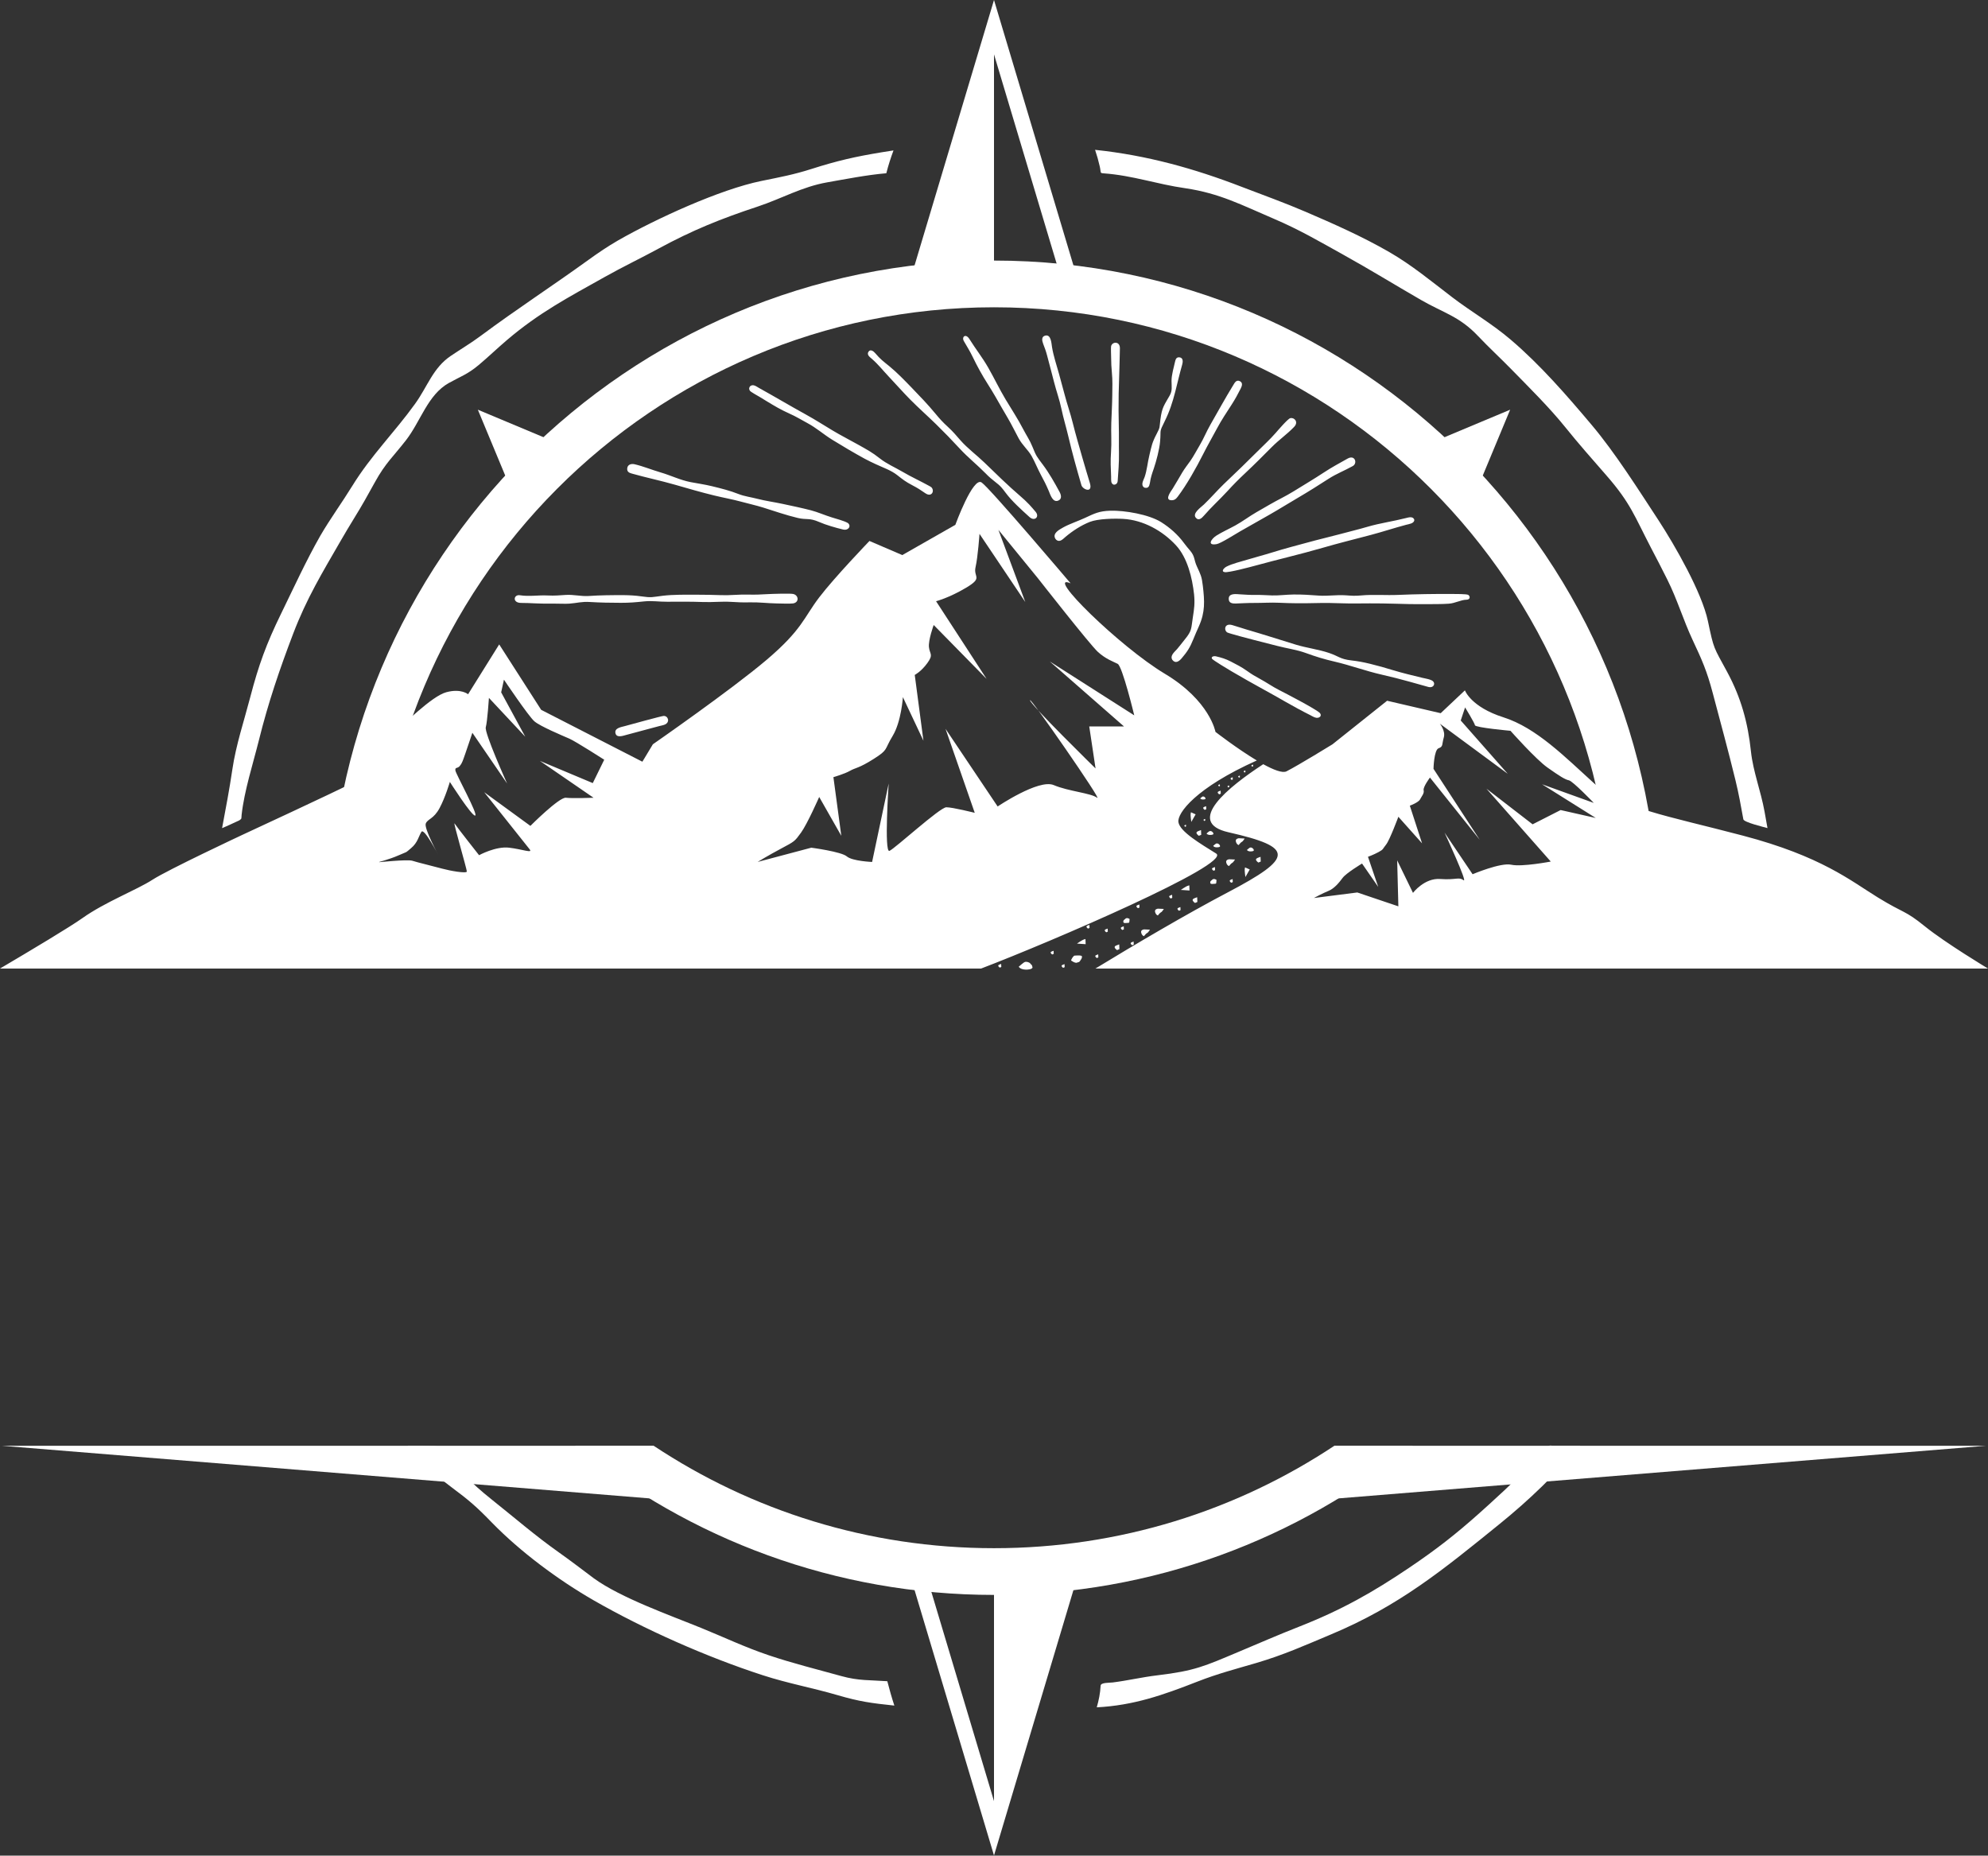 <?xml version="1.0" encoding="UTF-8" standalone="no"?><svg xmlns="http://www.w3.org/2000/svg" xmlns:xlink="http://www.w3.org/1999/xlink" fill="#000000" height="466.7" preserveAspectRatio="xMidYMid meet" version="1" viewBox="0.0 0.0 500.0 466.7" width="500" zoomAndPan="magnify"><rect x="0.0" y="0.0" width="500.0" height="466.7" fill="#333333" stroke="none"/><g><g id="change1_1"><path clip-rule="evenodd" d="M266.36,68.326L250,13.666v54.66H266.36z M250,71.412h21.374 L250,0l-21.374,71.412H250z" fill="#ffffff" fill-rule="evenodd"/></g><g id="change1_2"><path clip-rule="evenodd" d="M233.638,398.344L250,453.003v-54.659H233.638z M250,395.259 h-21.374L250,466.67l21.374-71.411H250z" fill="#ffffff" fill-rule="evenodd"/></g><g id="change1_3"><path clip-rule="evenodd" d="M364.082 118.836L370.55 125.331 379.816 103.044 357.614 112.344z" fill="#ffffff" fill-rule="evenodd"/></g><g id="change1_4"><path clip-rule="evenodd" d="M135.916 118.836L142.387 112.344 120.182 103.044 129.449 125.331z" fill="#ffffff" fill-rule="evenodd"/></g><g id="change2_1"><path d="M60.188,206.33c-1.464,0.653-2.841,1.346-4.332,1.951c0.944-5.048,1.834-9.671,2.587-14.777 c0.911-6.18,2.945-12.204,4.528-18.277c2.073-7.961,4.063-13.388,7.671-20.774c3.152-6.452,6.36-13.47,9.903-19.678 c2.465-4.248,5.44-8.316,8.051-12.554c4.747-7.708,10.584-13.416,15.785-20.636c3.193-4.431,4.496-9.042,9.006-12.083 c2.662-1.792,5.007-3.166,7.645-5.125c8.894-6.609,18.043-12.561,27-19.034c2.467-1.783,4.815-3.373,7.456-4.898 c9.457-5.391,25.509-12.79,36.036-14.938c4.669-0.953,8.051-1.567,12.637-3.031c6.386-2.039,10.954-3.082,17.53-4.164 c1.01-0.168,2.016-0.324,3.029-0.478c-0.72,1.97-1.285,3.703-1.804,5.743c-4.816,0.407-10.088,1.445-14.882,2.288 c-6.358,1.118-11.43,4.095-17.515,6.107c-9.163,3.032-16.32,5.906-24.828,10.523c-4.571,2.483-9.114,4.639-13.697,7.22 c-9.135,5.126-16.364,8.899-24.478,15.801c-2.419,2.059-4.782,4.335-7.151,6.316c-2.805,2.345-4.591,2.885-7.477,4.495 c-5.302,2.954-7.083,9.631-10.769,14.382c-3.155,4.07-5.172,5.739-7.797,10.515c-1.796,3.262-3.298,5.963-5.267,9.139 c-1.153,1.863-2.264,3.746-3.364,5.643c-4.672,8.097-8.57,14.501-11.952,23.368c-3.438,9.022-6.277,17.351-8.607,26.732 c-1.496,6.013-3.687,12.737-4.364,18.848C60.663,205.916,60.893,205.841,60.188,206.33 M110.897,364.297 c4.685,5.486,7.146,8.37,12.81,12.877c5.703,4.535,10.916,9.072,16.887,13.288c3.066,2.164,5.796,4.29,8.78,6.509 c6.761,4.904,19.128,9.272,27.137,12.535c5.811,2.369,10.776,4.756,16.804,6.794c5.92,2.003,12.28,3.577,18.336,5.259 c4.313,1.197,7.223,0.969,11.517,1.281c0.547,2.116,1.087,4.048,1.771,6.128c-5.808-0.615-8.693-0.99-14.28-2.624 c-6.354-1.859-12.4-2.93-18.791-5.002c-13.992-4.533-29.807-11.527-42.566-18.854c-8.872-5.1-18.416-12.188-25.567-19.524 c-3.765-3.898-5.775-5.646-10.097-8.851c-4.287-3.179-7.594-6.492-11.113-10.488c1.089,0,7.375-0.027,7.931,0.273L110.897,364.297z M374.502,378.387c5.025-4.551,10.058-9.38,14.682-14.34c0.652-0.697,0.68-0.423,1.607-0.423c2.229,0,4.458,0,6.686,0 c-6.615,7.511-12.561,13.391-20.343,19.692c-14.201,11.511-25.261,20.589-42.394,27.761c-6.638,2.778-11.814,5.13-18.829,7.193 c-5.278,1.552-9.553,2.638-14.757,4.67c-8.595,3.362-15.985,5.984-25.309,6.469c0.515-1.782,0.878-3.58,0.971-5.438 c0.042-0.842,2.163-0.707,3.038-0.817c3.801-0.479,7.388-1.341,11.277-1.802c9.398-1.122,11.821-2.295,20.377-5.896 c5.146-2.167,10.017-4.289,15.24-6.341c10.558-4.147,18.478-8.593,27.852-14.935c6.584-4.452,11.468-8.248,17.416-13.555 C372.848,379.884,373.675,379.138,374.502,378.387z M415.181,137.667c-4.078-7.836-5.061-11.105-11.122-18.055 c-3.608-4.137-7.002-7.965-10.455-12.259c-3.881-4.825-9.19-10.085-13.568-14.559c-2.771-2.833-5.551-5.376-8.308-8.291 c-4.679-4.947-8.644-5.78-14.316-9.051c-6.546-3.775-12.824-7.65-19.456-11.33c-6.186-3.435-11.11-6.347-17.685-9.149 c-7.899-3.366-13.468-6.347-22.13-7.629c-7.224-1.02-13.234-3.222-20.57-3.748c-1.017-0.075-0.607-0.142-0.976-1.751 c-0.33-1.455-0.699-2.746-1.174-4.161c12.953,1.358,24.914,4.676,37.032,9.366c5.454,2.093,10.509,3.894,15.922,6.218 c7.095,3.045,14.345,6.263,21.043,10.129c5.643,3.252,10.625,7.389,15.764,11.314c5.007,3.826,9.909,6.565,14.814,10.753 c7.433,6.337,14.073,13.992,20.364,21.457c5.896,7.001,11.677,16.172,16.771,23.934c4.125,6.333,10.909,18.143,12.427,25.366 c1.52,7.226,1.383,6.38,4.83,12.758c3.492,6.463,5.229,12.763,5.993,20.031c0.525,4.985,2.494,9.98,3.416,15.107 c0.249,1.385,0.487,2.771,0.742,4.155c-0.815-0.233-5.933-1.454-6.071-2.207c-0.639-3.517-1.135-6.347-1.991-9.86 c-1.769-7.268-3.794-14.667-5.712-21.912c-1.481-5.604-2.701-8.303-5.067-13.357c-2.359-5.04-3.791-10.016-6.347-15.152 C417.998,143.058,416.593,140.363,415.181,137.667z" fill="#ffffff"/></g><g id="change2_2"><path d="M355.365,363.624C326.609,387.076,289.94,401.136,250,401.136s-76.607-14.06-105.366-37.512h19.771 c24.55,16.281,53.968,25.759,85.595,25.759c31.626,0,61.048-9.478,85.599-25.759H355.365z M250,65.534 c46.169,0,87.967,18.781,118.223,49.146c30.255,30.366,48.971,72.317,48.968,118.654c0,1.68-0.022,3.351-0.071,5.019h-11.716 c0.051-1.668,0.077-3.339,0.077-5.019c0-43.093-17.403-82.106-45.539-110.342C331.807,94.754,292.936,77.286,250,77.286 c-42.937,0-81.808,17.468-109.943,45.706c-28.135,28.236-45.538,67.249-45.538,110.342c0,1.68,0.026,3.351,0.08,5.019H82.883 c-0.051-1.668-0.075-3.339-0.075-5.019c0-46.337,18.712-88.289,48.968-118.654C162.032,84.315,203.83,65.534,250,65.534z" fill="#ffffff"/></g><g id="change2_3"><path clip-rule="evenodd" d="M411.336 233.334L411.336 238.354 414.41 238.354 414.41 233.334 468.872 233.334 452.224 238.354 465.839 238.354 482.488 233.334 411.336 211.882z" fill="#ffffff" fill-rule="evenodd"/></g><g id="change2_4"><path clip-rule="evenodd" d="M85.589,216.914l-54.462,16.421h54.462V216.914z M88.663,233.334 v-21.452l-71.152,21.452l16.649,5.019h54.503V233.334z" fill="#ffffff" fill-rule="evenodd"/></g><g id="change2_5"><path clip-rule="evenodd" d="M335.599 363.624L499.521 363.624 335.599 376.942z" fill="#ffffff" fill-rule="evenodd"/></g><g id="change2_6"><path clip-rule="evenodd" d="M164.404 363.624L0.477 363.624 164.404 376.942z" fill="#ffffff" fill-rule="evenodd"/></g><g id="change2_7"><path clip-rule="evenodd" d="M246.353,134.272c0,0-0.398,5.779-0.993,8.37 c-0.598,2.592,1.984,2.59-2.384,5.184c-4.371,2.59-7.546,3.387-7.546,3.387l12.708,19.534l-13.306-13.555 c0,0-1.389,3.787-1.192,5.583c0.2,1.793,1.192,1.793-0.397,3.984c-1.586,2.191-3.175,2.989-3.175,2.989l2.184,16.544l-5.166-10.962 c0,0-0.394,6.179-2.581,9.767c-2.184,3.587-0.992,3.386-4.766,5.779c-3.773,2.393-4.567,2.192-5.959,2.99 c-1.389,0.796-4.17,1.594-4.17,1.594l1.986,14.75l-5.559-9.767c0,0-2.979,6.777-4.568,8.971c-1.589,2.192-1.589,2.192-4.964,3.985 c-3.376,1.797-5.961,3.388-5.961,3.388l13.507-3.586c0,0,7.545,0.996,8.934,2.192c1.393,1.196,6.357,1.394,6.357,1.394 l4.171-19.731c0,0-1.192,17.54,0.197,16.943c1.392-0.6,12.71-10.966,14.3-10.966c1.589,0,7.148,1.398,7.148,1.398l-7.349-21.128 l13.109,19.532c0,0,10.326-6.976,14.1-5.381c3.772,1.594,9.335,1.993,10.922,3.19c1.59,1.195-17.079-25.713-16.879-24.516 c0.197,1.195,16.481,17.14,16.481,17.14l-1.587-10.563h8.739l-18.668-16.346l21.248,13.555c0,0-2.979-12.358-4.17-12.954 c-1.191-0.601-2.978-1.197-4.965-2.989c-1.986-1.796-15.096-18.538-15.096-18.538l-9.929-12.158l6.754,18.136L246.353,134.272z M362.128,182.007c0,0,1.491,1.793,0.995,3.488c-0.498,1.694-0.102,2.293-1.291,2.692c-1.191,0.396-1.293,5.182-1.293,5.182 l11.621,17.839l-12.515-15.647c0,0-1.786,2.392-1.586,3.19c0.196,0.796-0.498,1.495-0.896,2.289 c-0.397,0.798-2.581,1.596-2.581,1.596l3.079,9.468l-5.96-6.678c0,0-2.184,5.88-3.077,6.979c-0.893,1.094-0.597,1.196-1.888,1.89 c-1.291,0.7-2.679,1.197-2.679,1.197l2.58,7.574l-4.071-5.88c0,0-3.973,2.392-4.866,3.589c-0.893,1.195-2.084,2.689-3.573,3.289 c-1.491,0.598-3.674,1.793-3.674,1.793l10.922-1.394l10.326,3.486l-0.298-11.56l3.974,8.172c0,0,2.878-3.787,6.852-3.487 c3.971,0.296,4.667-0.601,5.858,0.296c1.192,0.899-4.768-11.957-4.768-11.957l7.051,10.463c0,0,7.05-2.989,9.732-2.392 c2.68,0.596,9.929-0.798,9.929-0.798l-16.185-18.335l11.617,8.97l7.051-3.588l8.836,1.994l-13.506-8.474l13.01,4.687 c0,0-5.263-5.481-6.254-5.681c-0.995-0.199-2.385-1.097-5.363-3.19s-9.335-9.268-9.335-9.268s-8.837-0.797-8.935-1.395 c-0.103-0.599-2.483-4.485-2.483-4.485l-1.093,3.29l11.818,13.402L362.128,182.007z M122.973,175.529c0,0-0.397,5.979-0.794,7.376 c-0.397,1.394,5.362,14.151,5.362,14.151l-8.737-12.757c0,0-1.192,3.588-1.787,5.282c-0.597,1.694-0.794,2.392-1.392,3.088 c-0.595,0.699-1.192,0.202-1.094,1.098c0.101,0.896,5.861,11.261,4.968,11.361c-0.896,0.1-6.357-8.471-6.357-8.471 s-1.093,3.787-2.581,6.578c-1.491,2.791-2.978,2.689-3.474,3.886c-0.499,1.195,3.175,7.971,3.175,7.971s-3.573-6.973-4.269-5.878 c-0.696,1.096-0.929,2.709-2.581,4.084c-1.653,1.376-0.598,0.7-3.081,1.793c-2.483,1.098-5.362,1.796-5.362,1.796 s7.546-0.798,8.738-0.399s5.759,1.494,7.549,1.994c1.786,0.499,6.158,1.296,6.158,0.696c0-0.596-3.577-12.855-3.081-12.058 c0.497,0.796,6.157,7.971,6.157,7.971s4.17-2.291,7.547-1.892c3.375,0.399,6.058,1.493,5.165,0.399 c-0.896-1.098-11.42-14.352-11.42-14.352l11.618,8.472c0,0,7.25-7.277,8.938-7.075c1.688,0.197,6.948,0,6.948,0l-13.501-9.272 l13.305,5.584l2.88-5.88c0,0-7.148-4.583-8.738-5.284c-1.589-0.697-7.35-3.088-8.84-4.386c-1.488-1.296-7.645-10.463-7.645-10.463 l-0.697,3.189l6.059,11.163L122.973,175.529z M316.097,191.266c-4.965-2.976-10.396-7.192-10.396-7.192s-1.393-7.831-12.738-14.62 c-11.343-6.786-30.461-25.582-23.698-22.743c0,0-20.201-23.841-22.378-25.364c-2.175-1.521-6.608,10.652-6.608,10.652 l-13.345,7.609l-8.257-3.549c0,0-8.785,9.129-12.65,14.202c-3.863,5.073-4.279,8.116-13.252,15.726 c-8.977,7.61-28.57,21.206-28.57,21.206l-2.641,4.383l-25.455-13.048l-10.558-16.454l-7.824,12.536c0,0-1.777-1.52-5.491-0.506 c-3.713,1.013-10.634,8.116-13.759,10.653c-3.122,2.536-5.85,10.056-9.7,12.085c-3.851,2.027-28.057,13.243-28.057,13.243 s-18.486,8.658-22.402,11.195c-3.919,2.536-11.881,5.579-17.593,9.636C17.592,233.143,8.014,238.872,0,243.598h246.758 c17.323-6.608,63.232-26.349,59.116-28.927c-3.872-2.426-9.097-5.474-9.488-7.88C296.021,204.534,300.754,198.138,316.097,191.266z M270.868,237.32c0.496-0.352,0.993-0.648,1.339-0.85c0.35-0.197,0.795-0.3,0.795-0.3l0.051,1.298L270.868,237.32z M291.247,228.538c0,0-0.931,0.069-0.73,0.836c0.197,0.768,0.699,0.869,0.699,0.869s0.532-0.703,0.797-0.803 c0.266-0.099,0.699-0.836,0.699-0.836L291.247,228.538z M281.491,237.518c-0.648,0.252-1.144,0.35-1.144,0.698 c0,0.348,0.598,0.747,0.598,0.747l0.595-0.25L281.491,237.518z M256.219,243.146c0,0,1.141-1.046,1.538-1.195 c0.397-0.146,1.142,0.051,1.389,0.399c0.252,0.351,0.401,0.3,0.449,0.599c0.051,0.3,0.248,0.449-0.197,0.699 C258.949,243.897,256.915,244.146,256.219,243.146z M270.17,240.359c-0.744,0.671-0.795,1.343-0.795,1.197 c0,0,1.042,0.794,1.542,0.544c0.495-0.248,0.394,0.053,0.744-0.446c0.346-0.497,0.543-0.798,0.444-1.146 C272.007,240.158,270.17,240.359,270.17,240.359z M282.929,231.189c0,0-0.373,0.226-0.397,0.448c-0.024,0.225,0,0.5,0.271,0.5 c0.276,0,0.126,0.049,0.499,0c0.371-0.051,0.669,0.024,0.72-0.176c0.049-0.199,0.075-0.822,0.075-0.822 S283.376,230.592,282.929,231.189z M287.757,233.751c0,0-0.934,0.065-0.733,0.836c0.2,0.768,0.7,0.869,0.7,0.869 s0.531-0.701,0.8-0.804c0.266-0.099,0.7-0.836,0.7-0.836L287.757,233.751z M296.99,223.818c0.495-0.349,0.991-0.648,1.339-0.846 c0.349-0.201,0.795-0.3,0.795-0.3l0.05,1.296L296.99,223.818z M301.101,225.66c-0.646,0.248-1.142,0.35-1.142,0.698 c0,0.348,0.595,0.747,0.595,0.747l0.594-0.25L301.101,225.66z M309.146,216.113c0,0-0.933,0.066-0.732,0.837 c0.2,0.767,0.699,0.867,0.699,0.867s0.535-0.702,0.801-0.801c0.267-0.102,0.699-0.837,0.699-0.837L309.146,216.113z M304.79,221.354c0,0-0.371,0.225-0.397,0.449c-0.024,0.222,0,0.499,0.275,0.499c0.271,0,0.122,0.048,0.495,0 c0.374-0.05,0.67,0.023,0.72-0.175c0.049-0.201,0.074-0.823,0.074-0.823S305.238,220.757,304.79,221.354z M317.038,215.495 c-0.645,0.25-1.142,0.349-1.142,0.7c0,0.348,0.595,0.745,0.595,0.745l0.594-0.248L317.038,215.495z M311.57,210.83 c0,0-0.932,0.066-0.731,0.836c0.201,0.769,0.699,0.87,0.699,0.87s0.531-0.704,0.801-0.804c0.266-0.099,0.698-0.836,0.698-0.836 L311.57,210.83z M313.232,220.585c-0.096-0.602-0.146-1.18-0.174-1.581c-0.026-0.4,0.081-0.848,0.081-0.848l1.183,0.523 L313.232,220.585z M305.121,212.755c0,0,0.574-0.526,0.771-0.6c0.2-0.075,0.573,0.028,0.698,0.201 c0.123,0.174,0.2,0.15,0.225,0.301c0.023,0.148,0.125,0.224-0.102,0.35C306.49,213.132,305.471,213.256,305.121,212.755z M313.612,213.777c0,0,0.573-0.524,0.771-0.601c0.2-0.075,0.573,0.027,0.698,0.202c0.122,0.173,0.2,0.149,0.225,0.299 c0.022,0.15,0.125,0.225-0.103,0.351C314.979,214.152,313.961,214.277,313.612,213.777z M299.625,206.719 c-0.096-0.599-0.146-1.177-0.171-1.579c-0.026-0.403,0.078-0.848,0.078-0.848l1.183,0.521L299.625,206.719z M302.068,208.766 c-0.646,0.252-1.141,0.352-1.141,0.7c0,0.347,0.594,0.745,0.594,0.745l0.595-0.248L302.068,208.766z M303.452,209.637 c0,0,0.573-0.526,0.773-0.6c0.196-0.075,0.57,0.024,0.696,0.201c0.126,0.174,0.199,0.149,0.224,0.301 c0.023,0.148,0.125,0.223-0.098,0.348C304.823,210.013,303.801,210.138,303.452,209.637z M301.865,200.804 c0,0,0.441-0.404,0.595-0.465c0.154-0.056,0.441,0.021,0.537,0.155c0.099,0.135,0.155,0.115,0.173,0.232 c0.021,0.116,0.1,0.173-0.074,0.27C302.923,201.09,302.134,201.188,301.865,200.804z M303.351,202.762 c-0.415,0.16-0.736,0.225-0.736,0.45c0,0.225,0.383,0.483,0.383,0.483l0.387-0.163L303.351,202.762z M307,198.855 c-0.415,0.159-0.738,0.224-0.738,0.449c0,0.225,0.386,0.481,0.386,0.481l0.386-0.161L307,198.855z M310.029,195.488 c-0.299,0.117-0.525,0.163-0.525,0.32c0,0.163,0.275,0.345,0.275,0.345l0.274-0.113L310.029,195.488z M313.215,193.77 c-0.234,0.091-0.41,0.124-0.41,0.25c0,0.123,0.211,0.267,0.211,0.267l0.217-0.09L313.215,193.77z M309.14,197.539 c-0.23,0.089-0.409,0.125-0.409,0.249c0,0.127,0.215,0.268,0.215,0.268l0.212-0.088L309.14,197.539z M306.807,197.265 c-0.233,0.087-0.409,0.124-0.409,0.25c0,0.123,0.215,0.266,0.215,0.266l0.212-0.089L306.807,197.265z M303.107,205.961 c-0.232,0.09-0.408,0.126-0.408,0.249c0,0.125,0.212,0.267,0.212,0.267l0.215-0.092L303.107,205.961z M298.283,207.423 c-0.229,0.091-0.406,0.127-0.406,0.252c0,0.124,0.212,0.265,0.212,0.265l0.213-0.086L298.283,207.423z M311.825,195.065 c-0.233,0.09-0.409,0.126-0.409,0.25c0,0.125,0.215,0.266,0.215,0.266l0.211-0.089L311.825,195.065z M315.149,192.3 c-0.229,0.088-0.406,0.125-0.406,0.25c0,0.123,0.213,0.268,0.213,0.268l0.212-0.091L315.149,192.3z M278.591,233.545 c-0.415,0.161-0.734,0.227-0.734,0.453c0,0.223,0.383,0.479,0.383,0.479l0.385-0.16L278.591,233.545z M276.21,240.023 c-0.418,0.161-0.737,0.225-0.737,0.451c0,0.224,0.385,0.481,0.385,0.481l0.383-0.162L276.21,240.023z M264.99,239.128 c-0.419,0.161-0.737,0.224-0.737,0.449c0,0.225,0.385,0.481,0.385,0.481l0.382-0.161L264.99,239.128z M294.798,225.044 c-0.416,0.163-0.738,0.226-0.738,0.45s0.385,0.483,0.385,0.483l0.386-0.163L294.798,225.044z M296.883,228.132 c-0.415,0.162-0.738,0.229-0.738,0.453s0.386,0.48,0.386,0.48l0.385-0.16L296.883,228.132z M286.555,227.485 c-0.415,0.161-0.737,0.227-0.737,0.452c0,0.222,0.386,0.48,0.386,0.48l0.385-0.159L286.555,227.485z M310.018,221.086 c-0.416,0.163-0.734,0.229-0.734,0.454c0,0.225,0.382,0.479,0.382,0.479l0.386-0.159L310.018,221.086z M305.572,218.068 c-0.417,0.161-0.737,0.229-0.737,0.449c0,0.225,0.385,0.483,0.385,0.483l0.383-0.159L305.572,218.068z M285.115,236.804 c-0.415,0.161-0.737,0.227-0.737,0.453c0,0.222,0.385,0.479,0.385,0.479l0.386-0.159L285.115,236.804z M282.633,232.969 c-0.416,0.159-0.734,0.225-0.734,0.449s0.383,0.48,0.383,0.48l0.385-0.159L282.633,232.969z M273.993,232.618 c-0.415,0.163-0.734,0.227-0.734,0.453c0,0.222,0.382,0.479,0.382,0.479l0.387-0.159L273.993,232.618z M251.801,242.435 c-0.415,0.161-0.734,0.227-0.734,0.452s0.381,0.479,0.381,0.479l0.387-0.158L251.801,242.435z M267.738,242.485 c-0.415,0.162-0.735,0.224-0.735,0.45c0,0.225,0.383,0.481,0.383,0.481l0.386-0.162L267.738,242.485z M500,243.598 c0,0-10.729-6.447-15.888-10.624c-5.156-4.177-5.061-3.1-11.851-7.277c-6.793-4.178-14.154-10.328-33.923-15.532 c-19.771-5.206-30.283-6.696-37.527-13.259c-7.244-6.566-14.429-13.875-22.662-16.486c-8.229-2.612-9.709-6.789-9.709-6.789 l-6.094,5.745l-13.476-3.132l-13.751,10.964c0,0-8.476,5.22-11.55,6.788c-1.006,0.514-3.264-0.372-5.852-1.792 c-8.74,5.718-19.812,14.604-8.768,17.114c16.685,3.786,16.484,6.377-0.197,15.146c-10.381,5.458-23.34,13.092-33.243,19.135H500z" fill="#ffffff" fill-rule="evenodd"/></g><g id="change1_5"><path d="M280.076,121.886c-0.765-0.286-0.592-1.242-0.619-1.953c-0.09-2.249-0.188-3.945-0.024-6.22 c0.18-2.456-0.022-4.864,0.066-7.353c0.087-2.363,0.221-4.602,0.248-6.979c0.021-2.106,0.097-3.619-0.104-5.748 c-0.117-1.236-0.174-2.342-0.179-3.585c-0.004-0.519-0.097-2.693-0.007-3.004c0.332-1.182,2.276-1.245,2.208,0.608 c-0.077,2.387-0.084,4.738-0.186,7.136c-0.113,2.755-0.161,5.729-0.149,8.488c0.013,2.417,0.11,4.762,0.085,7.19 c-0.031,2.449,0.093,4.617-0.076,7.117c-0.074,1.118-0.16,2.238-0.228,3.358C281.079,121.526,280.682,121.966,280.076,121.886 M271.941,121.868c-1.159-4-2.279-7.984-3.227-12.041c-0.57-2.417-1.267-4.656-1.785-7.123c-0.47-2.244-1.274-4.421-1.842-6.678 c-0.549-2.195-1.156-4.386-1.723-6.583c-0.3-1.161-0.592-1.907-1.01-3.011c-0.281-0.746-0.487-1.792,0.558-2.032 c1.44-0.331,1.523,1.907,1.676,2.862c0.362,2.244,1.148,4.546,1.76,6.755c0.493,1.79,0.972,3.529,1.443,5.329 c0.621,2.375,1.425,4.611,2.022,7.033c0.723,2.921,1.577,5.781,2.396,8.675c0.607,2.149,1.264,4.275,1.9,6.412 c0.791,2.663-1.693,1.697-2.101,0.625L271.941,121.868z M244.646,89.775c-0.708-1.482-1.44-2.598-2.232-3.995 c-0.606-1.064,0.472-2.012,1.417-0.486c1.553,2.489,3.244,4.591,4.729,7.193c1.509,2.645,2.776,5.32,4.353,7.964 c1.502,2.511,3.063,4.849,4.412,7.458c0.825,1.598,1.667,2.762,2.354,4.474c0.938,2.336,1.081,2.458,2.613,4.497 c1.56,2.074,2.946,4.531,4.186,6.824c0.406,0.755,0.689,1.817-0.353,2.218c-1.336,0.517-1.933-1.435-2.33-2.386 c-0.66-1.574-1.239-2.687-2.044-4.184c-0.813-1.515-1.475-3.204-2.284-4.64c-0.885-1.568-2.311-2.708-3.274-4.481 c-0.956-1.753-1.736-3.42-2.776-5.173c-0.459-0.78-0.92-1.556-1.368-2.344c-1.2-2.114-2.308-4.063-3.617-6.119 C247.019,94.379,245.788,92.143,244.646,89.775z M258.926,130.041c-1.953-1.766-4.479-4.036-6.017-6.129 c-1.602-2.183-1.859-2.023-3.797-3.685c-0.436-0.374-0.815-0.749-1.216-1.16c-2.166-2.2-4.466-4.008-6.581-6.308 c-1.855-2.018-3.877-4.095-5.834-6.011c-2.144-2.096-4.46-4.144-6.557-6.261c-1.837-1.865-3.605-3.879-5.416-5.792 c-1.46-1.544-2.605-3.034-4.215-4.434c-0.502-0.435-1.371-1.02-0.86-1.796c0.478-0.729,1.275-0.129,1.669,0.333 c1.384,1.627,1.981,2.012,3.597,3.33c1.853,1.512,3.901,3.628,5.578,5.363c2.117,2.201,4.053,4.198,6.01,6.567 c1.108,1.34,1.846,2.145,3.131,3.322c1.293,1.187,2.001,2.057,3.128,3.345c1.78,2.04,4.089,3.721,6.064,5.634 c2.99,2.888,5.792,5.656,8.95,8.371c0.824,0.711,1.568,1.388,2.318,2.183c0.555,0.597,1.084,1.205,1.606,1.835 C261.521,130.011,260.187,131.192,258.926,130.041z M188.628,97.175c0.749-0.684,1.553,0.002,2.258,0.393 c3.97,2.2,7.842,4.511,11.826,6.704c2.322,1.281,4.418,2.632,6.674,3.984c2.062,1.239,4.322,2.381,6.437,3.574 c2.112,1.184,3.553,1.939,5.482,3.479c1.667,1.327,3.818,2.249,5.694,3.349c2.237,1.316,4.442,2.302,6.676,3.541 c0.176,0.099,0.425,0.227,0.58,0.354c0.881,0.9,0.075,2.603-1.518,1.505c-1.243-0.859-1.923-1.302-3.274-2.009 c-1.727-0.911-2.318-1.39-3.827-2.571c-1.568-1.224-3.48-1.846-5.287-2.693c-0.977-0.459-1.928-0.896-2.877-1.413 c-2.688-1.479-5.416-3.076-8.024-4.692l-0.19-0.116c-2.157-1.34-3.944-2.954-6.181-4.15c-1.595-0.854-2.817-1.635-4.505-2.383 c-2.198-0.98-3.704-1.889-5.735-3.118c-0.583-0.351-1.159-0.705-1.736-1.062c-0.472-0.292-2.25-1.241-2.486-1.571 C188.347,97.902,188.368,97.538,188.628,97.175z M211.968,133.159c-1.792-0.421-4.248-1.136-5.918-1.866 c-2.56-1.121-3.128-0.485-5.416-1.027c-2.954-0.703-5.828-1.712-8.723-2.621c-1.736-0.545-3.68-0.962-5.466-1.457 c-2.175-0.599-4.538-1.013-6.764-1.557c-3.354-0.812-6.561-1.756-9.874-2.706c-3.599-1.034-7.285-1.799-10.895-2.819 c-0.663-0.188-1.239-0.429-1.161-1.301c0.083-0.944,0.974-1.232,1.804-1.052c2.163,0.489,4.418,1.433,6.605,2.068 c2.605,0.76,4.917,1.931,7.546,2.438c1.813,0.348,3.491,0.573,5.313,1.014c2.336,0.567,4.535,1.109,6.775,1.995 c1.431,0.563,3.102,0.773,4.625,1.171c2.104,0.546,4.245,0.828,6.391,1.287c2.324,0.497,4.836,1.022,7.133,1.615 c1.744,0.454,3.548,1.269,5.336,1.812c0.974,0.297,3.041,0.859,3.874,1.34l0.078,0.045l0.132,0.104 c0.777,0.816-0.117,1.783-1.175,1.563L211.968,133.159z M141.485,151.844c-2.359-0.06-4.6,0.026-6.979-0.096 c-1.186-0.063-2.27-0.1-3.458-0.107c-2.276-0.022-1.85-2.17-0.308-1.932c2.408,0.376,4.588-0.063,7.023,0.059 c1.768,0.084,2.848-0.029,4.577-0.14c1.905-0.121,3.69,0.381,5.696,0.27c1.512-0.083,2.815-0.173,4.341-0.186 c2.984-0.026,5.978-0.152,8.929,0.279c2.602,0.381,2.77,0.169,5.336-0.146c2.664-0.328,5.992-0.276,8.705-0.27 c2.062,0.003,3.988,0.039,6.046,0.111c2.27,0.08,4.43-0.202,6.736-0.143c1.822,0.052,3.131-0.009,4.941-0.116 c0.998-0.06,5.685-0.21,6.428-0.038c1.404,0.316,1.55,2.143-0.05,2.377c-0.738,0.104-3.199,0.018-4.093,0.004 c-2.36-0.036-4.466-0.34-6.855-0.274c-1.682,0.046-2.937-0.018-4.601-0.12c-2.338-0.145-4.618,0.124-7.005,0.039 c-3.056-0.107-6.02-0.104-9.075-0.072c-2.064,0.025-3.744-0.302-5.855-0.083c-2.062,0.216-3.689,0.359-5.798,0.352 c-2.608-0.005-5.174-0.043-7.78-0.205c-2.166-0.136-3.178,0.266-5.207,0.415C142.593,151.864,142.071,151.856,141.485,151.844z M168.039,181.04c-0.015,1.26-1.275,1.326-2.226,1.575c-2.778,0.719-5.535,1.505-8.319,2.23c-0.827,0.216-2.465,0.833-2.713-0.492 c-0.236-1.251,1.446-1.482,2.336-1.725c1.121-0.305,9.392-2.587,9.832-2.569C167.558,180.083,167.928,180.456,168.039,181.04z M287.798,122.632c-0.995-0.653-0.209-1.811,0.084-2.647c0.585-1.68,0.752-3.682,1.189-5.464c0.569-2.353,0.665-3.168,1.831-5.382 c0.939-1.787,0.678-1.538,0.956-3.669c0.4-3.07,0.94-3.526,2.355-6.042c0.681-1.213,0.44-2.2,0.44-3.557v-0.192 c0.003-1.308,0.566-3.376,0.887-4.732c0.141-0.585,0.326-1.166,1.124-1.07c0.964,0.115,0.859,1.146,0.669,1.824 c-0.66,2.316-1.156,4.505-1.745,6.815c-0.708,2.73-1.432,4.985-2.694,7.515c-1.414,2.834-0.846,1.887-1.124,5.058 c-0.166,1.928-0.938,4.861-1.565,6.71c-0.48,1.401-0.785,2.219-1.001,3.707C289.041,122.378,288.767,122.902,287.798,122.632z M312.061,97.696c-0.773,1.516-1.332,2.565-2.255,4.008c-1.339,2.084-2.575,3.901-3.749,6.104c-1.15,2.155-2.318,4.162-3.43,6.365 c-1.748,3.463-4.122,7.706-6.455,10.796c-0.448,0.597-0.927,0.933-1.739,0.831c-1.542-0.188,0.158-2.357,0.505-2.908 c0.848-1.358,1.599-2.705,2.414-4.068c0.609-1.016,1.347-1.946,2.034-2.912c0.807-1.143,1.618-2.714,2.363-3.952 c0.979-1.637,1.688-3.438,2.673-5.148c1.88-3.259,3.731-6.678,5.7-9.867c0.385-0.624,0.795-1.529,1.719-1.076 C312.646,96.266,312.371,97.09,312.061,97.696z M325.405,107.446c-1.703,1.771-3.707,3.154-5.493,4.946 c-2.227,2.238-4.338,4.367-6.644,6.528c-1.668,1.562-3.026,2.923-4.565,4.614c-1.944,2.114-3.994,3.948-5.892,6.143 c-0.537,0.617-1.331,1.418-2.066,0.524c-0.92-1.12,1.305-2.596,2.066-3.327c1.691-1.629,3.232-3.406,4.914-5.052 c0.165-0.159,0.329-0.315,0.493-0.471c2.756-2.624,5.446-5.202,8.129-7.901c1.554-1.558,2.999-2.854,4.464-4.526 c0.614-0.699,3.063-3.577,3.697-3.749c0.986-0.263,2.133,0.93,1.041,2.115L325.405,107.446z M340.112,117.283 c-2.029,1.127-4.016,1.877-5.97,3.14c-2.601,1.678-5.054,3.226-7.73,4.793c-2.401,1.403-4.707,2.858-7.14,4.242 c-2.444,1.39-4.911,2.774-7.346,4.171c-1.152,0.663-4.906,3.047-5.921,3.223c-2.542,0.444-1.32-1.334-0.129-2.104 c1.365-0.881,3.323-1.769,4.798-2.581c1.832-1.004,3.508-2.294,5.359-3.358c1.108-0.635,2.217-1.268,3.318-1.912 c1.992-1.159,3.964-2.063,5.948-3.292c2.581-1.598,5.096-3.079,7.647-4.759c2.004-1.318,3.904-2.334,5.984-3.504 c1.854-1.041,2.518,1.128,1.371,1.836L340.112,117.283z M355.718,130.831c-0.111,0.847-1.359,0.976-2.062,1.16 c-3.002,0.796-5.953,1.777-8.977,2.576c-4.052,1.073-8.032,2.05-12.065,3.226c-5.586,1.616-11.251,2.92-16.857,4.459 c-1.195,0.327-6.733,1.808-7.729,1.646c-1.03-0.165-0.143-1.077,0.409-1.368c1.476-0.773,3.629-1.265,5.255-1.763 c2.09-0.638,4.169-1.162,6.279-1.822c3.173-0.993,6.596-1.878,9.818-2.75c0.362-0.096,0.724-0.195,1.085-0.291 c1.954-0.524,3.917-0.966,5.885-1.499c2.408-0.655,4.738-1.2,7.149-1.907c3.234-0.948,6.476-1.374,9.737-2.21 c0.586-0.147,1.639-0.474,2.015,0.301L355.718,130.831z M350.776,151.838c-2.046-0.079-4.203-0.072-6.258-0.086 c-2.211-0.018-4.277,0.08-6.513-0.007c-2.578-0.098-4.807-0.126-7.385-0.061c-3.047,0.075-5.822,0.061-8.869-0.084 c-2.091-0.099-4.23,0.058-6.349,0.046c-1.574-0.01-3.079,0.094-4.646,0.144c-0.854,0.023-1.729-0.121-1.72-1.204 c0.012-1.468,1.915-1.16,2.867-1.105c1.393,0.08,2.468,0.173,3.881,0.146c1.481-0.023,2.742,0.09,4.183,0.129 c1.769,0.045,3.558-0.213,5.37-0.233c2.232-0.024,4.133,0.113,6.343,0.273c2.333,0.167,4.412-0.235,6.785-0.07 c1.604,0.111,2.281,0.177,3.916,0.03c3.091-0.281,6.129,0.006,9.27-0.132c4.463-0.189,9.147-0.263,13.615-0.236 c0.61,0.002,3.601-0.012,3.995,0.222c0.517,0.309,0.594,1.201-0.431,1.226c-1.439,0.032-2.813,0.882-4.436,0.998 c-1.855,0.135-3.972,0.097-5.855,0.117C356.034,151.981,353.286,151.924,350.776,151.838z M359.058,172.723 c-1.49-0.415-2.984-0.836-4.478-1.253c-2.408-0.669-4.613-1.236-7.054-1.788c-4.035-0.914-7.865-2.352-11.896-3.286 c-2.597-0.599-4.673-1.235-7.172-2.147c-2.391-0.869-4.789-1.16-7.259-1.808c-1.907-0.499-3.743-0.977-5.659-1.447 c-0.718-0.177-6.563-1.704-6.906-1.943c-0.842-0.59-0.682-2.386,1.284-1.836c1.124,0.319,2.32,0.741,3.472,1.077 c4.224,1.235,8.34,2.551,12.538,3.848c2.757,0.833,5.741,1.196,8.376,2.096c2.426,0.825,2.724,1.522,5.5,1.853 c1.83,0.215,3.02,0.438,4.8,0.869c1.944,0.468,3.859,1.016,5.772,1.603c2.339,0.715,4.955,1.333,7.342,1.912 c0.709,0.175,2.306,0.393,2.767,0.941c0.588,0.699-0.077,1.669-1.188,1.374L359.058,172.723z M332.039,180.248 c-0.814,0.719-1.809-0.042-2.628-0.449c-4.102-2.044-7.958-4.419-11.987-6.6c-2.543-1.376-5.175-2.905-7.681-4.36 c-0.696-0.402-4.748-2.838-4.924-3.171c-0.274-0.519,0.484-0.716,0.989-0.6c1.38,0.324,2.471,0.646,3.731,1.302 c1.592,0.832,2.613,1.313,4.107,2.374c1.219,0.871,1.934,1.289,3.234,1.995c1.7,0.915,3.126,1.951,4.882,2.84 c1.577,0.796,9.133,4.722,10.167,5.72C332.195,179.601,332.285,179.907,332.039,180.248z M265.441,135.506 c-0.816-1.352,0.938-2.276,1.947-2.844c1.571-0.884,3.714-1.579,5.425-2.376c2.474-1.148,3.608-1.751,6.438-1.837 c3.615-0.109,9.706,0.941,12.78,2.866c2.204,1.383,4.206,3.15,5.744,5.252c0.556,0.758,0.987,1.247,1.574,1.946 c1.219,1.455,0.917,2.272,1.661,3.901c0.983,2.152,1.237,2.542,1.515,4.931c0.439,3.817,0.625,6.558-0.995,10.18 c-0.513,1.151-0.946,2.117-1.415,3.289c-0.801,2.011-1.539,3.147-2.945,4.791c-0.651,0.752-1.552,1.376-2.325,0.338 c-0.635-1.064,0.554-1.958,1.22-2.715c0.633-0.723,1.303-1.648,1.944-2.429c1.846-2.24,1.56-2.748,1.999-5.502 c0.346-2.191,0.537-3.585,0.31-5.826c-0.451-4.137-1.661-9.194-4.549-12.321c-3.388-3.665-8.228-6.356-13.252-6.647 c-2.235-0.129-6.381-0.047-8.418,0.758c-2.175,0.86-4.316,2.25-6.099,3.753c-0.653,0.551-1.433,1.497-2.345,0.744L265.441,135.506z" fill="#ffffff"/></g></g></svg>
